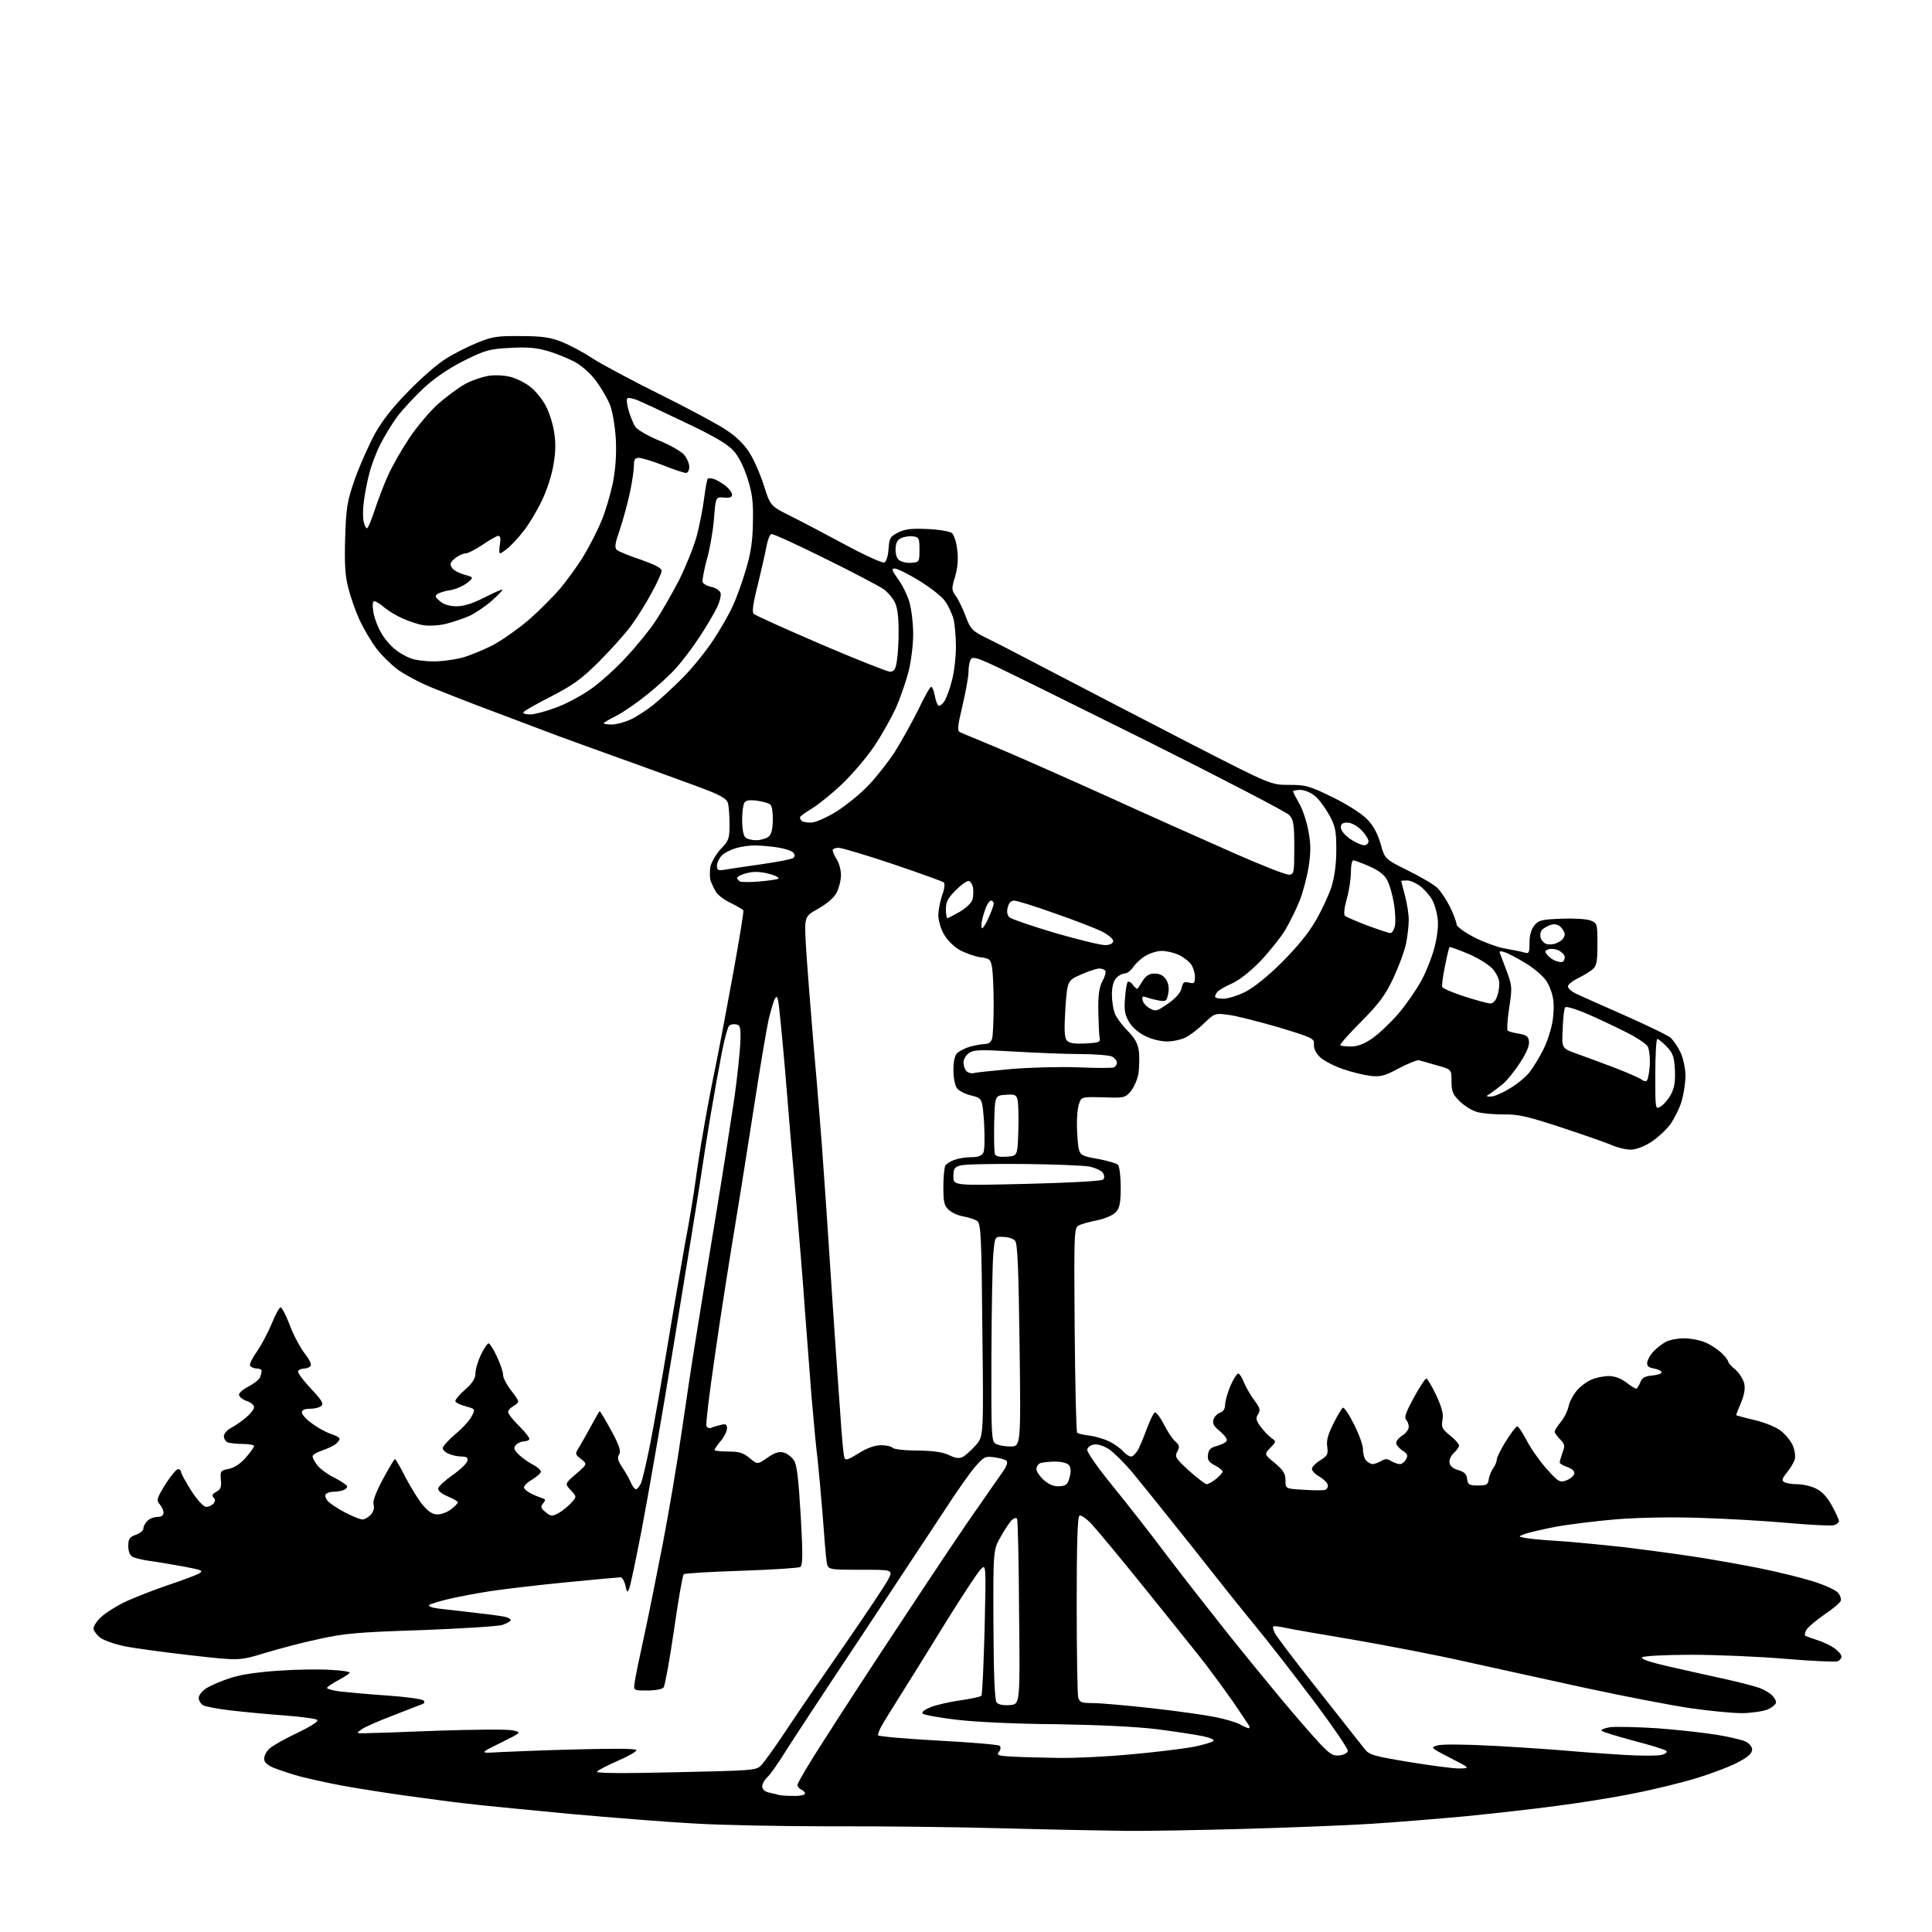 <?xml version="1.0" encoding="UTF-8" standalone="no"?>
<svg 
  version="1.1" 
  xmlns="http://www.w3.org/2000/svg" 
  xmlns:xlink="http://www.w3.org/1999/xlink" 
  xmlns:svg="http://www.w3.org/2000/svg"
  xmlns:rdf="http://www.w3.org/1999/02/22-rdf-syntax-ns#"
  xmlns:cc="http://creativecommons.org/ns#"
  xmlns:dc="http://purl.org/dc/elements/1.1/"
  viewBox="0 0 768 768"
  width="768"
  height="768"
>
<style>svg {background-color: white; }</style>"
<path stroke="none" fill="black" fill-rule="evenodd" d="M447.5,727.8C439.2,727.7 417.6,727.3 399.5,726.8C381.4,726.3 350.3,725.9 330.5,726.0C310.7,726.0 286.4,725.5 276.5,724.9C266.6,724.4 243.9,722.6 226.0,721.0C208.1,719.3 189.7,717.5 185.0,716.9C180.3,716.4 170.0,715.0 162.0,713.9C154.0,712.8 142.6,711.0 136.5,709.9C130.4,708.8 122.6,707.0 119.0,706.1C115.4,705.1 110.8,703.5 108.7,702.7C106.2,701.6 105.0,700.5 105.0,699.1C105.0,698.0 105.9,696.2 107.1,695.1C108.3,694.0 113.2,691.2 118.1,688.9C123.5,686.3 126.7,684.3 126.1,683.7C125.6,683.2 119.6,682.4 112.8,681.9C106.1,681.4 96.5,680.5 91.5,679.9C86.5,679.3 81.7,678.4 80.8,677.9C79.8,677.3 79.0,676.0 79.0,675.0C79.0,673.8 80.4,672.1 82.2,671.0C84.0,669.9 88.4,668.0 92.0,666.9C96.1,665.6 103.2,664.6 111.2,664.1C118.2,663.6 127.3,663.5 131.4,663.8C135.6,664.0 139.0,664.5 139.0,664.9C139.0,665.2 137.0,666.6 134.5,667.9C132.0,669.2 130.0,670.6 130.0,671.0C130.0,671.4 132.4,672.0 135.2,672.4C138.1,672.7 146.5,673.5 153.9,674.0C161.3,674.5 167.8,675.4 168.4,676.0C169.0,676.6 168.7,677.2 167.4,677.6C166.4,678.0 161.1,680.0 155.8,682.1C150.5,684.1 145.1,686.5 143.8,687.4C141.6,689.0 141.6,689.0 144.5,689.0C146.2,689.0 159.2,688.6 173.5,688.0C187.8,687.5 201.3,687.4 203.5,687.8C207.5,688.6 207.5,688.6 199.0,692.8C190.5,697.0 190.5,697.0 198.5,696.5C202.9,696.3 217.0,695.7 229.8,695.4C245.0,695.0 253.0,695.1 253.0,695.7C253.0,696.3 249.6,698.2 245.5,700.0C241.3,701.8 237.7,703.7 237.3,704.3C236.9,704.9 247.9,705.0 268.6,704.5C299.5,703.8 300.6,703.8 302.6,701.7C303.8,700.5 308.9,693.4 313.8,685.9C318.8,678.4 329.3,663.1 337.1,651.9C344.8,640.7 352.1,629.8 353.1,627.8C355.0,624.0 355.0,624.0 342.1,624.0C329.1,624.0 329.1,624.0 328.6,620.8C328.3,619.0 327.6,610.5 327.0,602.0C326.3,593.5 325.4,583.6 325.0,580.0C324.5,576.4 323.4,564.7 322.5,554.0C321.7,543.3 320.5,528.0 319.9,520.0C319.4,512.0 317.8,492.9 316.5,477.5C315.1,462.1 313.1,438.2 312.0,424.5C310.8,410.8 309.6,398.6 309.3,397.6C308.9,396.0 308.6,395.9 308.0,397.1C307.5,397.9 306.5,401.5 305.6,405.0C304.8,408.6 302.5,422.1 300.5,435.0C298.5,447.9 294.9,470.9 292.4,486.0C289.9,501.1 286.1,525.2 284.1,539.5C282.0,553.8 280.5,566.1 280.8,566.8C281.0,567.5 281.9,567.9 282.7,567.6C283.5,567.2 285.3,566.7 286.6,566.4C288.5,565.9 289.0,566.2 289.0,567.8C289.0,568.9 287.9,571.2 286.5,572.8C285.1,574.5 284.0,576.1 284.0,576.4C284.0,576.7 286.4,577.0 289.4,577.0C293.8,577.0 295.4,577.5 298.0,579.6C301.1,582.2 301.1,582.2 305.0,579.5C307.9,577.5 309.6,576.9 311.5,577.4C312.8,577.7 314.7,579.1 315.6,580.5C316.8,582.3 317.4,587.7 318.3,602.5C319.2,618.2 319.1,622.3 318.1,622.9C317.5,623.3 306.9,624.0 294.7,624.4C282.5,624.8 272.2,625.4 271.8,625.8C271.3,626.3 269.6,636.3 267.9,648.1C266.2,659.9 264.3,670.1 263.8,670.8C263.2,671.5 260.4,672.0 257.3,672.0C251.8,672.0 251.8,672.0 252.3,668.8C252.5,667.0 254.1,659.2 255.8,651.5C257.5,643.8 260.9,626.9 263.4,614.0C265.9,601.1 269.3,580.8 271.0,569.0C272.7,557.2 275.4,539.2 277.1,529.0C278.7,518.8 282.3,497.0 285.0,480.5C287.7,464.0 290.8,444.0 292.0,436.0C293.1,428.0 294.1,418.4 294.3,414.5C294.5,408.4 294.3,407.5 292.6,407.2C291.6,407.0 290.4,407.2 289.8,407.8C289.3,408.3 288.0,412.9 287.0,418.1C286.0,423.3 284.0,434.2 282.6,442.5C281.2,450.8 279.4,462.4 278.5,468.5C277.6,474.6 272.8,504.0 267.9,534.0C263.0,564.0 257.1,597.7 254.9,609.0C252.7,620.3 250.6,630.4 250.1,631.5C249.4,633.3 249.2,633.1 248.6,630.2C248.2,628.5 247.3,627.0 246.7,627.0C246.0,627.0 236.3,627.9 225.0,629.0C213.7,630.1 200.2,631.7 195.0,632.5C189.8,633.3 182.3,634.7 178.5,635.6C174.7,636.5 171.1,637.6 170.6,638.0C170.2,638.5 171.7,639.1 174.1,639.4C176.5,639.7 182.8,640.4 188.0,641.0C193.2,641.6 198.7,642.3 200.2,642.6C201.8,642.9 203.0,643.5 203.0,644.0C203.0,644.5 201.5,645.3 199.8,645.9C198.0,646.5 183.4,647.4 167.5,648.0C142.7,648.8 136.8,649.3 127.0,651.5C120.7,652.8 110.9,655.4 105.3,657.1C95.1,660.2 95.1,660.2 75.8,658.0C65.2,656.8 53.4,655.2 49.5,654.4C45.6,653.6 41.4,652.1 40.0,651.1C38.6,650.1 37.4,648.5 37.2,647.6C37.0,646.7 38.3,644.5 40.2,642.8C42.0,641.1 46.6,638.2 50.5,636.4C54.4,634.7 61.7,631.8 66.8,630.1C71.9,628.4 77.3,626.4 78.7,625.7C81.1,624.4 80.8,624.2 72.9,622.7C68.3,621.9 62.2,620.8 59.5,620.5C56.8,620.1 53.7,619.4 52.8,618.9C51.6,618.3 51.0,616.7 51.0,614.6C51.0,611.7 51.5,611.0 54.0,610.1C55.6,609.6 57.0,608.4 57.0,607.6C57.0,606.8 57.7,605.4 58.6,604.6C59.4,603.7 61.2,603.0 62.6,603.0C64.2,603.0 65.0,602.4 65.0,601.3C65.0,600.4 64.3,598.9 63.5,598.0C62.1,596.4 62.3,595.7 65.7,590.1C67.8,586.8 70.1,584.0 70.8,584.0C71.4,584.0 72.0,584.5 72.0,585.2C72.0,585.8 73.9,589.2 76.1,592.7C78.6,596.5 80.9,599.0 82.0,599.0C83.0,599.0 84.2,598.4 84.9,597.7C85.6,596.7 85.6,596.0 84.9,595.3C84.1,594.5 84.4,593.9 86.0,593.0C87.7,592.1 88.1,591.1 87.8,588.2C87.5,584.8 87.7,584.5 91.0,583.9C93.2,583.4 95.7,581.8 97.7,579.4C99.5,577.4 101.0,575.3 101.0,574.8C101.0,574.4 99.0,574.0 96.6,574.0C94.2,574.0 91.5,573.7 90.6,573.4C89.7,573.1 89.0,571.9 89.0,570.9C89.0,569.9 90.3,568.4 91.9,567.6C93.5,566.7 96.2,564.9 97.9,563.4C99.6,562.0 101.0,560.2 101.0,559.4C101.0,558.6 99.7,557.4 98.0,556.9C96.4,556.3 95.0,555.2 95.0,554.4C95.0,553.7 96.7,552.2 98.9,551.1C101.0,550.0 103.0,548.4 103.4,547.5C103.7,546.6 104.0,545.4 104.0,544.9C104.0,544.4 103.1,544.0 102.1,544.0C101.0,544.0 99.8,543.5 99.4,542.9C99.1,542.3 100.3,539.8 102.1,537.3C103.9,534.7 106.5,529.8 108.0,526.2C109.4,522.7 111.0,519.8 111.5,519.7C112.0,519.6 113.7,522.8 115.2,526.8C116.7,530.8 119.4,535.8 121.1,538.0C122.8,540.1 123.9,542.3 123.5,542.9C123.2,543.5 122.0,544.0 121.0,544.0C120.0,544.0 118.8,544.5 118.5,545.0C118.2,545.6 120.4,548.6 123.4,551.8C127.7,556.3 128.7,557.9 127.8,558.8C127.1,559.5 125.1,560.0 123.3,560.0C121.0,560.0 120.0,560.5 120.0,561.5C120.0,562.3 121.8,564.3 124.1,565.9C126.3,567.6 129.7,569.4 131.6,570.0C133.5,570.6 135.0,571.5 135.0,572.0C135.0,572.4 134.3,573.3 133.5,574.0C132.7,574.7 130.3,575.8 128.3,576.5C126.2,577.2 124.4,578.2 124.3,578.7C124.1,579.2 124.9,580.9 126.1,582.4C127.2,583.9 130.4,586.2 133.1,587.5C135.8,588.9 138.0,590.4 138.0,590.9C138.0,591.4 137.3,592.1 136.4,592.4C135.5,592.7 133.8,593.0 132.5,593.0C131.2,593.0 129.8,593.5 129.4,594.1C129.1,594.7 129.6,596.0 130.6,597.0C131.7,598.0 134.7,600.0 137.5,601.4C140.2,602.8 143.2,604.0 144.1,604.0C145.0,604.0 146.5,603.1 147.4,602.1C148.5,600.9 148.9,599.4 148.5,598.1C148.1,596.7 149.3,593.5 152.2,588.0C154.6,583.6 156.7,580.0 157.0,580.0C157.3,580.0 159.2,583.3 161.2,587.3C163.3,591.2 166.3,596.2 168.0,598.2C170.3,600.9 171.9,602.0 173.9,602.0C175.5,602.0 177.9,601.1 179.4,599.9C180.8,598.8 182.0,597.6 182.0,597.2C182.0,596.8 180.1,595.7 177.9,594.8C175.3,593.7 174.0,592.5 174.2,591.6C174.4,590.8 177.0,588.4 180.0,586.3C183.0,584.2 185.6,581.7 185.8,580.7C186.1,579.5 185.5,579.0 183.6,579.0C182.3,579.0 180.0,578.6 178.6,578.0C177.2,577.5 176.0,576.4 176.0,575.7C176.0,574.9 178.3,572.4 181.0,570.1C183.8,567.8 186.7,564.6 187.5,563.0C189.0,560.1 189.0,560.1 185.0,559.0C182.8,558.4 181.0,557.5 181.0,556.9C181.0,556.3 182.8,554.2 185.0,552.3C187.9,549.7 189.0,547.9 189.0,545.9C189.0,544.3 190.0,541.0 191.2,538.5C192.4,536.0 193.8,534.0 194.2,534.0C194.7,534.0 196.2,536.4 197.5,539.2C198.9,542.1 200.0,545.5 200.0,546.6C200.0,547.8 201.4,550.4 203.0,552.5C204.7,554.6 206.0,556.6 206.0,557.1C206.0,557.6 205.1,558.4 204.0,559.0C202.9,559.6 202.0,560.6 202.0,561.3C202.0,562.0 204.0,564.6 206.5,567.0C208.9,569.4 210.7,571.7 210.4,572.2C210.1,572.6 209.1,573.0 208.1,573.0C207.1,573.0 205.7,573.7 205.0,574.5C204.1,575.6 204.3,576.4 206.2,578.2C207.5,579.5 210.1,581.3 211.8,582.2C213.6,583.1 215.0,584.4 215.0,585.0C215.0,585.6 213.4,587.0 211.5,588.2C209.5,589.3 208.1,590.8 208.3,591.4C208.5,592.0 209.7,593.0 211.1,593.7C212.4,594.4 214.3,595.1 215.4,595.5C216.9,595.9 217.0,596.3 215.9,597.6C214.8,599.0 214.9,599.5 216.9,601.1C218.9,602.8 219.5,602.8 221.8,601.6C223.3,600.8 225.6,599.0 226.9,597.6C229.3,595.0 229.3,595.0 226.9,592.4C224.5,589.8 224.5,589.8 229.0,585.9C233.5,582.0 233.5,582.0 231.0,580.0C228.6,578.1 228.5,578.0 230.2,575.3C231.1,573.8 233.3,569.9 235.0,566.8C236.7,563.6 238.2,561.0 238.4,561.0C238.6,561.0 240.7,564.5 243.0,568.7C246.3,574.8 246.9,576.9 246.1,578.2C245.3,579.4 245.6,580.6 247.3,583.2C248.5,585.0 250.1,587.7 250.7,589.2C251.4,590.8 252.3,592.0 252.8,592.0C253.3,592.0 254.2,590.9 254.8,589.6C255.4,588.2 257.0,581.3 258.4,574.3C259.8,567.3 263.0,549.1 265.5,534.0C268.0,518.9 271.2,500.6 272.5,493.3C273.9,486.1 275.7,475.3 276.5,469.3C277.3,463.4 278.7,454.4 279.6,449.5C280.4,444.6 282.0,436.2 283.0,431.0C284.1,425.8 285.4,419.0 286.0,416.0C286.6,413.0 289.1,399.7 291.5,386.6C293.9,373.4 295.7,362.3 295.5,361.9C295.2,361.5 293.0,360.2 290.6,359.0C288.2,357.9 285.5,355.9 284.7,354.7C283.9,353.5 283.0,351.4 282.5,350.2C282.1,348.9 282.1,346.3 282.4,344.5C282.8,342.7 284.6,339.6 286.5,337.5C289.7,334.2 290.0,333.4 290.0,327.7C290.0,324.3 289.7,320.5 289.4,319.3C288.9,317.6 286.8,316.3 280.6,313.9C276.2,312.2 263.7,307.7 253.0,303.8C242.3,300.0 228.3,294.9 222.0,292.6C215.7,290.2 203.8,285.7 195.5,282.6C187.2,279.5 176.5,275.3 171.6,273.3C166.7,271.3 160.6,268.0 158.0,266.1C155.5,264.2 151.6,260.4 149.5,257.6C147.4,254.8 144.5,249.8 142.9,246.4C141.4,243.1 139.4,237.5 138.5,233.9C137.2,229.0 136.9,224.4 137.2,214.0C137.6,201.7 137.9,199.6 141.1,190.3C143.1,184.8 146.7,176.7 149.1,172.3C152.0,167.1 156.5,161.4 162.5,155.4C167.4,150.3 174.0,144.6 177.1,142.7C180.2,140.7 185.9,137.8 189.6,136.3C195.7,133.8 197.7,133.5 207.0,133.6C215.4,133.6 218.6,134.1 223.1,135.8C226.3,137.1 231.7,139.9 235.1,142.2C238.6,144.5 250.7,151.0 262.0,156.6C273.3,162.2 285.2,168.6 288.5,170.8C292.4,173.3 295.7,176.5 297.7,179.6C299.5,182.3 302.1,188.2 303.6,192.8C306.2,201.1 306.2,201.1 314.4,205.2C318.8,207.4 328.7,212.6 336.3,216.7C343.9,220.8 350.8,223.9 351.5,223.6C352.3,223.3 353.0,221.2 353.2,218.3C353.5,214.0 353.8,213.3 357.0,211.7C359.8,210.3 362.2,210.0 368.7,210.3C373.2,210.5 377.5,211.2 378.4,211.9C379.2,212.6 380.2,215.5 380.5,218.5C381.0,222.1 380.7,225.5 379.7,229.1C378.2,234.0 378.2,234.5 380.0,237.0C381.1,238.5 382.8,242.1 383.9,245.1C385.8,250.1 386.5,250.8 391.7,253.4C394.9,254.9 407.6,261.5 420.0,268.0C432.4,274.5 456.6,287.0 473.8,295.9C505.2,312.0 505.2,312.0 512.4,312.0C519.1,312.0 520.5,312.4 529.7,316.9C535.5,319.7 541.2,323.4 543.4,325.6C545.9,328.1 547.6,331.3 548.8,335.4C550.5,341.5 550.5,341.5 559.8,346.1C564.8,348.6 570.0,351.6 571.3,352.9C572.6,354.1 574.9,357.5 576.4,360.5C577.8,363.4 579.0,366.6 579.0,367.4C579.0,368.3 582.0,370.5 586.2,372.7C590.2,374.7 595.8,376.7 598.5,377.1C601.2,377.6 604.5,378.2 605.8,378.6C607.8,379.2 608.0,378.9 608.0,374.7C608.0,371.8 608.7,369.4 609.9,367.9C611.6,365.8 612.8,365.5 620.7,365.2C625.5,365.0 630.7,365.3 632.2,365.9C634.9,366.9 635.0,367.1 635.0,375.3C635.0,382.0 634.7,384.0 633.2,385.2C632.3,386.1 629.6,387.7 627.2,388.9C624.8,390.1 623.0,391.6 623.3,392.3C623.5,393.0 624.7,394.1 626.1,394.8C627.4,395.5 636.1,399.3 645.3,403.4C654.6,407.5 663.1,411.6 664.2,412.6C665.3,413.7 667.1,416.3 668.1,418.5C669.1,420.7 670.0,424.8 670.0,427.6C670.0,430.4 669.3,434.9 668.5,437.7C667.7,440.4 665.6,444.6 664.0,446.9C662.3,449.2 658.8,452.4 656.3,454.0C653.5,455.8 650.2,457.0 648.3,457.0C646.4,457.0 643.3,456.3 641.2,455.4C639.2,454.5 630.1,451.3 621.0,448.3C607.1,443.7 603.4,442.9 597.5,443.0C593.6,443.0 589.0,442.6 587.1,442.0C585.2,441.5 582.1,439.6 580.3,437.8C577.5,435.1 577.0,433.9 577.0,429.8C577.0,425.1 577.0,425.1 571.2,423.5C568.1,422.6 564.9,421.7 564.2,421.5C563.5,421.2 559.9,422.7 556.2,424.6C550.5,427.7 548.8,428.1 544.9,427.7C542.4,427.4 537.4,426.2 533.9,425.0C530.4,423.8 526.3,421.7 524.8,420.3C523.1,418.7 522.2,416.8 522.3,415.2C522.5,412.8 521.9,412.5 508.0,408.3C500.0,406.0 491.1,403.7 488.2,403.4C483.0,402.7 482.8,402.8 478.7,406.7C476.4,409.0 473.1,411.5 471.3,412.4C469.5,413.3 466.2,414.0 463.9,414.0C461.5,414.0 457.7,413.1 455.4,411.9C452.9,410.8 450.1,408.4 448.9,406.4C447.2,403.5 446.8,401.8 447.2,397.0C447.4,393.7 447.9,390.7 448.3,390.3C448.7,390.0 449.7,390.5 450.4,391.6C451.2,392.6 452.0,393.3 452.2,393.0C452.4,392.7 453.4,391.3 454.3,389.8C455.6,387.8 456.9,387.0 459.0,387.0C461.0,387.0 462.5,387.8 463.5,389.3C464.5,390.9 464.8,392.7 464.4,394.9C463.8,398.0 463.5,398.2 460.6,397.7C458.9,397.4 456.7,396.8 455.6,396.4C454.2,395.9 453.9,396.1 454.2,397.6C454.4,398.6 455.7,400.1 457.0,400.8C459.4,402.2 459.9,402.0 464.4,398.9C467.5,396.7 469.3,394.6 469.7,392.8C470.2,390.5 470.6,390.1 472.6,390.6C474.7,391.1 475.0,390.9 475.0,388.3C475.0,386.7 474.3,384.5 473.5,383.4C472.7,382.2 470.5,380.5 468.6,379.6C466.7,378.7 463.7,378.0 461.8,378.0C460.0,378.0 457.1,378.9 455.3,380.0C453.5,381.0 451.4,383.1 450.4,384.5C449.5,385.9 448.0,387.0 447.0,387.0C446.1,387.0 444.6,387.8 443.7,388.8C442.6,390.0 442.0,392.4 442.0,395.3C442.0,397.8 442.5,401.1 443.1,402.7C443.6,404.2 445.9,407.4 448.1,409.6C451.1,412.6 452.3,414.8 452.7,417.8C453.0,420.0 452.9,423.9 452.6,426.5C452.2,429.0 450.8,432.2 449.5,433.8C447.3,436.4 446.8,436.5 438.6,436.2C430.1,436.0 429.9,436.0 429.0,438.6C428.4,440.0 428.0,444.1 428.1,447.8C428.2,451.5 428.5,455.6 428.9,457.0C429.5,459.2 430.5,459.7 436.5,460.7C440.3,461.4 443.9,462.5 444.4,463.0C445.0,463.6 445.5,467.6 445.5,471.9C445.5,478.2 445.1,480.2 443.6,481.8C442.6,483.0 439.4,484.4 436.1,485.1C433.0,485.7 429.7,486.6 428.7,487.2C427.0,488.1 426.9,490.5 427.2,528.5C427.4,550.7 427.8,569.1 428.2,569.5C428.5,569.9 430.8,570.4 433.2,570.7C435.6,571.0 439.1,572.1 441.0,573.0C442.9,574.0 445.4,575.7 446.4,576.9C447.5,578.1 448.9,579.0 449.6,579.0C450.4,579.0 451.6,577.7 452.5,576.1C453.3,574.5 454.9,570.7 456.0,567.6C457.2,564.5 458.5,561.8 459.0,561.5C459.5,561.2 461.1,563.2 462.5,565.9C463.9,568.7 465.9,571.8 467.1,572.9C468.9,574.5 469.0,575.1 468.0,577.0C466.9,579.1 467.3,579.7 472.6,584.6C475.9,587.5 479.0,589.9 479.6,590.0C480.2,590.0 481.9,589.1 483.4,587.9C484.8,586.8 486.0,585.4 486.0,585.0C486.0,584.5 484.6,583.3 482.9,582.5C480.5,581.2 479.9,580.3 480.2,578.3C480.4,576.2 481.3,575.4 483.7,574.8C485.5,574.3 487.2,573.5 487.6,572.8C488.0,572.2 486.9,570.6 485.0,569.0C482.5,567.0 481.9,565.9 482.4,564.2C482.8,563.1 484.0,561.8 485.1,561.5C486.3,561.1 487.0,560.0 487.0,558.4C487.0,557.0 488.0,553.6 489.1,550.9C490.3,548.2 491.7,546.0 492.2,546.0C492.7,546.0 493.8,547.7 494.6,549.8C495.5,551.8 497.3,555.0 498.8,556.9C500.9,559.7 501.1,560.6 500.1,562.2C499.1,563.7 499.3,564.6 501.0,567.0C502.2,568.6 504.1,570.6 505.2,571.5C507.4,573.0 507.4,573.0 505.0,575.5C502.5,578.1 502.5,578.1 506.8,581.6C510.2,584.5 511.0,585.8 511.0,588.5C511.0,591.8 511.0,591.8 518.2,592.2C522.2,592.5 526.1,592.5 526.8,592.2C527.5,592.0 528.0,591.1 527.8,590.2C527.6,589.4 526.1,587.9 524.5,587.0C522.9,586.1 521.5,584.7 521.5,583.9C521.5,583.2 523.0,581.6 524.8,580.5C527.7,578.7 528.0,578.1 527.6,575.1C527.2,572.7 527.9,570.2 530.0,566.0C531.6,562.8 533.3,559.9 533.8,559.6C534.3,559.3 536.3,562.3 538.3,566.3C540.3,570.3 541.9,574.7 541.8,576.2C541.8,577.8 542.3,579.7 543.0,580.5C543.7,581.3 544.9,582.0 545.6,582.0C546.4,582.0 547.9,581.4 549.0,580.8C550.6,579.8 551.4,579.8 553.0,580.8C554.1,581.4 555.6,582.0 556.5,582.0C557.3,582.0 558.4,581.1 558.9,580.1C559.8,578.6 559.5,577.9 557.5,576.6C556.1,575.7 555.0,574.3 555.0,573.6C555.0,572.8 556.1,571.5 557.5,570.6C558.9,569.7 560.0,568.2 560.0,567.2C560.0,566.2 559.5,564.9 558.9,564.3C558.1,563.5 559.0,561.1 562.0,555.6C564.3,551.4 566.5,548.0 567.0,548.0C567.4,548.0 569.2,551.0 570.9,554.6C573.2,559.6 573.9,562.1 573.4,564.5C572.9,567.4 573.3,568.1 576.4,570.6C578.4,572.2 580.0,574.0 580.0,574.6C580.0,575.2 579.1,576.5 578.0,577.5C576.8,578.6 576.0,580.3 576.2,581.4C576.4,582.8 577.6,583.8 579.7,584.4C582.1,585.1 583.0,586.0 583.2,587.9C583.5,590.2 584.0,590.5 587.5,590.5C591.0,590.5 591.5,590.2 591.8,588.0C592.0,586.7 592.8,584.7 593.6,583.6C594.4,582.5 595.0,580.9 595.0,580.2C595.0,579.4 596.6,576.1 598.6,572.9C600.6,569.7 602.7,567.0 603.1,567.0C603.6,567.0 605.3,569.6 607.0,572.8C608.6,575.9 612.2,581.0 614.9,584.0C619.5,589.1 620.0,589.4 622.6,588.5C624.2,587.9 625.6,586.7 625.8,585.8C626.0,584.8 625.0,583.9 623.1,583.2C621.4,582.6 620.0,581.8 620.0,581.4C620.0,581.0 620.5,579.2 621.1,577.5C622.2,574.7 622.0,574.0 620.1,572.1C619.0,571.0 618.0,569.6 618.0,569.1C618.0,568.6 619.1,566.9 620.4,565.3C621.7,563.8 623.1,561.0 623.5,559.2C623.8,557.4 625.3,554.6 626.8,552.8C628.2,551.1 630.9,549.1 632.7,548.4C634.5,547.6 637.6,547.0 639.5,547.0C641.8,547.0 644.3,547.9 646.4,549.5C648.2,550.9 650.0,552.0 650.4,552.0C650.7,552.0 651.5,550.9 652.0,549.6C652.7,547.7 653.7,547.1 656.7,546.8C658.8,546.6 660.5,546.1 660.5,545.5C660.5,545.0 659.1,544.3 657.5,544.0C655.2,543.6 654.6,543.0 654.8,541.5C655.0,540.4 656.1,538.4 657.3,537.2C658.5,535.9 660.7,534.2 662.2,533.4C663.7,532.6 667.0,532.0 669.5,532.0C672.0,532.0 675.7,532.7 677.8,533.6C679.8,534.4 682.7,536.3 684.2,537.7C685.8,539.2 687.0,540.8 687.0,541.3C687.0,541.7 688.3,543.2 689.9,544.5C691.5,545.9 693.0,548.4 693.4,550.1C693.8,552.2 693.3,554.7 692.0,557.8C690.9,560.3 690.1,562.4 690.2,562.6C690.4,562.7 693.6,563.6 697.5,564.5C701.3,565.4 705.9,567.2 707.8,568.7C709.7,570.1 711.9,572.8 712.7,574.7C713.5,576.6 713.8,579.1 713.4,580.3C713.0,581.5 711.6,583.8 710.3,585.4C708.4,587.7 708.2,588.5 709.2,589.1C709.9,589.6 712.3,590.0 714.5,590.0C716.7,590.0 720.1,590.8 722.0,591.8C724.3,592.9 726.4,595.2 728.2,598.5C729.7,601.2 731.0,604.0 731.0,604.6C731.0,605.3 730.1,606.0 729.0,606.3C727.9,606.6 719.7,606.2 710.8,605.4C701.8,604.6 686.4,603.7 676.5,603.4C665.4,603.0 652.5,603.2 643.0,603.9C634.5,604.6 623.2,606.0 618.0,607.0C612.8,608.0 607.4,609.3 606.0,609.8C603.5,610.8 603.5,610.8 606.0,611.3C607.4,611.6 613.0,612.2 618.5,612.5C624.0,612.8 636.0,614.0 645.3,615.0C654.5,616.1 667.7,617.9 674.8,619.0C681.8,620.1 693.1,622.1 700.0,623.5C706.9,624.9 716.2,627.2 720.7,628.6C725.2,630.0 729.6,632.0 730.6,633.1C731.5,634.1 732.0,635.6 731.7,636.4C731.4,637.2 728.4,639.7 725.1,641.9C721.8,644.2 718.6,646.9 718.0,648.0C717.5,649.0 717.3,650.1 717.7,650.3C718.2,650.5 720.3,651.3 722.5,652.0C724.7,652.7 727.7,654.1 729.2,655.2C730.8,656.3 732.0,657.7 732.0,658.5C732.0,659.2 731.3,660.1 730.4,660.4C729.5,660.7 720.2,660.3 709.6,659.4C699.1,658.5 682.2,657.8 672.1,657.8C661.7,657.8 653.3,658.3 652.8,658.8C652.1,659.5 655.8,660.7 663.1,662.4C669.4,663.8 679.5,666.1 685.5,667.4C691.5,668.7 697.8,670.4 699.5,671.0C701.1,671.6 703.3,672.9 704.2,673.7C705.2,674.6 706.0,675.9 706.0,676.7C706.0,677.5 704.4,678.8 702.5,679.6C700.6,680.3 696.0,681.0 692.3,681.0C688.6,681.0 679.3,680.1 671.8,679.0C664.3,677.9 645.6,674.3 630.3,671.0C615.0,667.7 593.5,662.9 582.5,660.5C571.5,658.0 551.7,654.2 538.5,651.9C525.3,649.7 512.7,647.5 510.5,647.0C508.3,646.5 506.4,646.3 506.1,646.6C505.9,646.8 506.2,648.0 506.8,649.2C507.4,650.5 515.2,660.8 524.2,672.1C533.2,683.5 541.4,693.9 542.5,695.3C544.3,697.6 546.1,698.1 560.0,700.4C568.5,701.8 577.5,703.0 580.0,703.0C584.5,702.9 584.5,702.9 576.5,698.8C568.6,694.7 568.5,694.7 571.5,693.8C573.3,693.3 582.6,693.4 594.0,694.0C604.7,694.6 618.0,695.5 623.5,696.0C629.0,696.5 639.0,697.2 645.6,697.6C652.3,698.0 659.0,698.0 660.5,697.6C662.1,697.2 662.9,696.5 662.4,696.0C661.9,695.5 656.1,693.7 649.5,692.0C642.9,690.2 637.1,688.5 636.7,688.0C636.2,687.6 637.7,687.0 639.9,686.6C642.1,686.3 650.6,686.5 658.7,687.0C666.8,687.6 677.5,688.8 682.4,689.6C687.3,690.4 692.5,691.6 693.9,692.3C695.4,693.0 696.5,694.4 696.5,695.5C696.5,696.9 694.9,698.4 691.5,700.2C688.8,701.8 681.5,704.6 675.5,706.5C669.5,708.4 657.8,711.3 649.5,712.9C641.2,714.6 627.3,716.8 618.5,717.9C609.7,719.1 593.5,720.9 582.5,722.0C571.5,723.0 554.6,724.4 545.0,725.0C535.4,725.6 512.9,726.5 495.0,727.0C477.1,727.5 455.8,727.9 447.5,727.8zM315.2,713.9C317.9,714.0 320.0,713.5 320.0,713.0C320.0,712.4 319.3,711.7 318.5,711.4C317.7,711.0 317.0,710.2 317.0,709.5C317.0,708.8 321.8,700.6 327.8,691.4C333.7,682.1 348.0,660.1 359.7,642.5C371.3,624.9 384.3,605.4 388.7,599.3C393.0,593.1 397.5,586.6 398.8,584.8C400.1,582.9 400.7,581.3 400.1,580.7C399.6,580.2 397.5,579.6 395.3,579.3C391.6,578.8 391.1,579.1 387.6,583.1C385.5,585.5 379.9,593.5 375.2,600.8C370.4,608.1 355.2,631.0 341.5,651.8C327.7,672.5 314.3,692.9 311.7,697.1C309.1,701.3 306.1,705.5 305.0,706.5C303.9,707.5 303.0,709.1 303.0,710.1C303.0,711.3 304.0,712.2 305.8,712.6C307.3,712.9 308.9,713.3 309.5,713.5C310.1,713.7 312.6,713.9 315.2,713.9zM420.9,698.8C427.1,698.9 439.9,698.3 449.4,697.4C458.8,696.6 469.8,695.2 473.9,694.5C478.0,693.7 481.8,692.6 482.3,692.1C482.9,691.5 481.1,690.8 477.9,690.1C474.9,689.5 466.9,688.3 460.0,687.4C451.9,686.4 437.7,685.7 420.0,685.4C403.8,685.3 387.4,684.5 380.1,683.6C373.3,682.8 367.3,681.7 366.8,681.2C366.2,680.6 367.5,679.6 370.0,678.6C372.3,677.7 377.6,676.5 381.8,675.9C386.0,675.3 389.8,674.5 390.1,674.1C390.5,673.8 391.0,661.8 391.4,647.5C392.0,621.5 392.0,621.5 389.7,624.0C388.4,625.4 382.5,634.4 376.5,644.0C370.6,653.6 362.5,666.7 358.5,673.0C354.5,679.3 350.7,685.5 350.1,686.7C349.5,687.9 349.0,689.3 349.0,689.8C349.0,690.2 359.7,691.2 372.8,691.9C385.8,692.6 396.9,693.5 397.4,694.0C397.9,694.6 397.8,695.5 397.1,696.4C396.0,697.7 396.7,698.0 402.7,698.3C406.4,698.5 414.6,698.7 420.9,698.8zM532.4,697.8C534.2,697.6 535.6,696.9 535.8,696.0C535.9,695.2 529.5,685.8 521.5,675.2C513.5,664.6 503.4,651.6 498.9,646.2C494.5,640.9 483.1,626.6 473.6,614.5C464.0,602.4 453.5,589.4 450.3,585.5C447.1,581.7 442.9,577.5 441.0,576.2C439.1,574.9 436.5,574.0 435.0,574.2C433.6,574.4 432.4,575.2 432.2,576.2C432.0,577.2 436.2,583.2 442.3,590.7C448.0,597.7 457.8,610.2 464.0,618.5C470.3,626.8 480.8,640.2 487.4,648.5C494.0,656.8 503.9,668.9 509.4,675.5C514.9,682.1 521.7,689.9 524.4,692.8C528.6,697.3 529.9,698.1 532.4,697.8zM496.3,687.0C496.8,687.0 496.8,686.4 496.4,685.8C496.0,685.1 493.2,681.0 490.3,676.7C487.3,672.4 482.3,665.6 479.2,661.5C476.1,657.5 465.4,644.2 455.5,631.9C445.6,619.6 435.8,607.8 433.8,605.7C431.8,603.6 429.6,602.1 429.1,602.5C428.3,602.9 428.0,614.4 428.0,637.8C428.0,656.9 428.3,673.5 428.6,674.8C429.2,676.7 429.9,677.0 434.4,677.0C437.2,677.0 447.6,677.9 457.5,679.0C467.4,680.1 478.8,681.7 482.8,682.5C486.8,683.3 491.3,684.6 492.8,685.4C494.3,686.3 495.9,686.9 496.3,687.0zM401.4,677.8C405.5,677.5 405.5,677.5 405.1,641.0C405.0,620.9 404.6,604.1 404.3,603.7C404.0,603.3 403.2,603.4 402.4,604.1C401.6,604.7 399.6,607.7 397.9,610.7C394.8,616.1 394.8,616.1 394.9,645.8C395.0,665.9 395.4,675.8 396.2,676.8C396.9,677.6 398.9,678.0 401.4,677.8zM421.3,590.8C423.9,590.6 424.5,589.9 425.2,587.2C425.8,584.9 425.7,583.4 424.9,582.4C424.3,581.6 421.9,581.0 419.5,581.0C417.1,581.0 414.5,581.3 413.6,581.6C412.7,581.9 412.0,583.0 412.0,584.0C412.0,585.0 413.4,587.0 415.1,588.5C417.3,590.3 419.2,591.0 421.3,590.8zM341.3,577.7C344.7,575.6 347.7,574.5 350.3,574.5C352.4,574.5 354.4,575.0 354.8,575.5C355.2,576.1 359.6,576.6 364.5,576.6C370.9,576.7 374.6,577.2 377.2,578.4C379.9,579.7 381.3,579.9 382.8,579.1C383.9,578.5 386.1,576.5 387.9,574.5C391.0,570.9 391.0,570.9 390.5,528.7C390.2,491.9 389.9,486.4 388.5,485.4C387.7,484.8 385.3,484.0 383.2,483.6C381.1,483.3 378.4,482.1 377.2,481.0C375.3,479.2 375.0,477.9 375.0,471.7C375.0,467.7 375.4,464.0 375.8,463.3C376.2,462.7 377.8,461.6 379.3,461.1C380.9,460.5 383.9,460.0 386.0,460.0C388.7,460.0 390.2,459.5 390.9,458.2C391.4,457.3 391.5,452.2 391.2,446.5C390.5,436.6 390.5,436.6 386.2,435.5C383.8,435.0 381.2,433.6 380.4,432.6C379.6,431.5 379.0,428.3 379.0,425.4C379.0,422.0 379.5,419.6 380.5,418.6C381.4,417.8 383.7,416.6 385.8,416.0C387.8,415.5 390.5,415.0 391.6,415.0C393.0,415.0 394.0,414.2 394.4,412.8C394.7,411.5 395.0,405.6 395.0,399.5C395.0,393.4 394.7,386.8 394.4,384.8C393.8,381.3 393.5,381.0 389.5,380.5C387.2,380.1 383.6,378.8 381.4,377.6C379.3,376.4 376.5,373.7 375.3,371.5C374.0,369.3 373.0,365.9 373.0,363.9C373.0,361.9 373.7,358.3 374.5,355.9C375.4,353.6 375.7,351.3 375.2,350.8C374.8,350.4 365.6,347.1 355.0,343.5C344.3,339.9 334.5,337.0 333.3,337.0C332.0,337.0 331.0,337.5 331.0,338.0C331.0,338.6 331.7,340.2 332.6,341.6C333.5,342.9 334.3,345.8 334.3,347.8C334.3,349.9 333.5,353.0 332.6,354.8C331.6,356.8 328.8,359.2 325.3,361.2C319.7,364.3 319.7,364.3 320.4,376.4C320.8,383.1 322.2,401.1 323.5,416.5C324.9,431.9 326.7,454.4 327.5,466.5C328.4,478.6 329.9,502.0 331.0,518.5C332.1,535.0 333.5,555.0 334.1,563.0C334.6,571.0 335.3,578.3 335.6,579.2C336.0,580.7 336.8,580.5 341.3,577.7zM401.6,575.0C405.8,575.0 405.8,575.0 405.3,534.8C404.9,504.3 404.5,494.2 403.5,493.2C402.8,492.4 400.7,491.7 398.9,491.7C395.5,491.5 395.5,491.5 394.9,498.0C394.5,501.6 394.2,519.9 394.1,538.7C394.0,570.3 394.1,573.0 395.8,573.9C396.7,574.5 399.4,575.0 401.6,575.0zM408.2,470.6C424.8,470.2 437.9,469.5 438.5,468.9C439.1,468.3 439.1,467.3 438.4,466.2C437.8,465.3 435.3,464.2 432.9,463.7C430.5,463.3 418.6,462.8 406.5,462.7C394.4,462.6 383.3,462.8 381.8,463.3C379.4,463.9 379.0,464.6 379.0,467.7C379.0,471.3 379.0,471.3 408.2,470.6zM400.2,459.8C404.5,459.5 404.5,459.5 404.8,449.5C405.0,444.0 404.8,438.5 404.5,437.2C404.0,435.2 403.4,434.9 399.7,435.2C395.5,435.5 395.5,435.5 395.2,446.4C395.1,452.5 395.2,458.0 395.5,458.7C395.8,459.7 397.3,460.0 400.2,459.8zM660.2,439.8C661.5,439.0 663.3,436.8 664.3,434.9C665.6,432.4 666.0,429.9 665.8,425.3C665.5,420.0 665.0,418.6 662.5,416.0C660.9,414.4 659.3,413.0 658.8,413.0C658.4,413.0 658.0,419.4 658.0,427.1C658.0,441.2 658.0,441.2 660.2,439.8zM592.5,435.9C593.6,436.0 596.8,434.7 599.6,433.0C602.5,431.4 606.1,428.5 607.8,426.5C609.4,424.5 611.9,420.4 613.4,417.4C614.9,414.5 616.5,409.7 617.0,406.8C617.6,403.9 617.8,399.6 617.4,397.2C617.1,394.9 615.8,391.5 614.6,389.8C613.4,388.0 609.8,384.9 606.5,382.9C603.2,380.9 599.4,378.9 598.1,378.5C596.0,377.9 595.8,378.0 596.5,379.6C596.9,380.7 598.2,384.0 599.3,387.0C601.1,392.0 601.1,393.2 599.9,400.8C599.2,405.3 599.0,409.3 599.3,409.7C599.7,410.0 601.7,410.6 603.7,410.9C606.8,411.4 607.6,412.0 607.8,414.0C608.0,415.6 606.7,418.8 604.2,422.5C602.1,425.8 599.0,429.6 597.3,431.0C595.6,432.4 593.4,434.0 592.4,434.7C590.6,435.8 590.6,435.9 592.5,435.9zM654.5,429.7C655.0,429.5 655.6,426.8 655.8,423.7C656.0,420.6 655.6,417.1 655.0,416.0C654.4,414.9 650.0,412.0 645.2,409.7C640.4,407.3 633.5,404.1 629.7,402.5C626.0,401.0 622.6,400.0 622.2,400.4C621.8,400.8 621.3,404.7 621.2,409.0C620.8,416.7 620.8,416.7 626.6,418.8C629.9,420.0 636.8,422.5 642.0,424.5C647.2,426.5 651.9,428.6 652.5,429.1C653.0,429.6 653.9,429.9 654.5,429.7zM387.0,426.6C387.8,426.3 394.8,425.6 402.5,424.9C410.2,424.3 422.1,424.0 429.0,424.3C435.9,424.6 442.1,424.6 442.8,424.3C443.4,424.0 444.0,423.2 444.0,422.5C444.0,421.7 443.1,420.6 442.1,420.0C441.0,419.5 435.3,419.0 429.3,419.0C423.4,419.0 411.5,418.5 403.0,418.0C389.9,417.2 387.2,417.3 385.3,418.5C384.0,419.4 383.0,421.1 383.0,422.3C383.0,423.6 383.5,425.1 384.2,425.8C384.9,426.5 386.1,426.8 387.0,426.6zM537.1,416.0C539.6,416.0 542.3,415.0 545.6,412.7C548.3,410.8 553.0,406.3 556.1,402.7C559.2,399.0 563.4,392.9 565.4,389.1C567.3,385.4 569.7,379.2 570.5,375.5C571.5,371.2 571.9,367.1 571.4,364.6C571.1,362.3 570.2,359.3 569.4,357.9C568.7,356.4 566.7,354.1 565.0,352.6C563.2,351.2 560.8,350.0 559.4,350.0C558.1,350.0 557.0,350.1 557.0,350.2C557.0,350.4 557.7,353.0 558.5,356.0C559.3,359.0 560.0,363.4 560.0,365.7C560.0,368.0 559.5,372.3 558.9,375.2C558.3,378.1 556.0,384.3 553.8,389.0C550.5,395.9 548.1,399.0 541.0,406.2C536.2,411.0 532.5,415.2 532.8,415.5C533.1,415.8 535.0,416.0 537.1,416.0zM431.4,414.8C436.9,414.5 437.5,414.3 437.1,412.5C436.9,411.4 436.7,406.7 436.6,402.0C436.5,395.7 436.9,392.6 438.2,390.1C439.2,388.3 439.7,386.4 439.4,385.9C439.1,385.4 438.0,385.0 437.0,385.0C435.9,385.0 432.6,386.1 429.7,387.4C424.3,389.8 424.3,389.8 423.5,400.9C423.0,409.3 423.1,412.5 424.1,413.6C425.0,414.7 426.9,415.0 431.4,414.8zM592.3,398.9C593.3,399.0 594.5,397.9 595.0,396.4C595.6,395.0 596.0,392.6 596.0,391.0C596.0,389.2 594.9,386.9 593.2,385.0C591.7,383.4 587.4,380.7 583.5,379.1C579.7,377.5 576.4,376.3 576.2,376.5C576.0,376.7 575.2,380.0 574.4,384.0C573.6,387.9 573.1,391.7 573.3,392.3C573.5,392.9 577.4,394.6 582.1,396.1C586.7,397.6 591.3,398.8 592.3,398.9zM486.3,397.0C488.1,397.0 492.0,395.8 495.0,394.3C498.2,392.7 504.0,388.1 509.5,382.6C515.5,376.6 520.2,370.9 523.0,366.0C525.4,361.9 528.2,355.8 529.3,352.5C530.5,348.5 531.2,343.6 531.2,337.8C531.2,330.1 530.8,328.4 528.4,324.0C526.8,321.1 524.3,317.7 522.7,316.4C521.1,315.1 518.6,314.0 516.9,314.0C515.3,314.0 514.0,314.3 514.0,314.6C514.0,314.9 515.1,317.0 516.4,319.3C517.8,321.6 519.4,326.5 520.1,330.3C521.1,335.6 521.1,338.7 520.2,344.6C519.5,348.8 517.9,354.9 516.6,358.1C515.3,361.4 512.7,366.6 510.9,369.7C509.0,372.8 504.5,378.4 500.9,382.2C496.8,386.4 492.4,389.8 489.4,391.1C486.7,392.3 484.2,393.8 483.8,394.4C483.4,395.0 483.0,395.8 483.0,396.2C483.0,396.7 484.5,397.0 486.3,397.0zM621.2,382.3C621.7,382.1 622.0,381.2 622.0,380.4C622.0,379.6 620.9,378.5 619.6,377.8C618.2,377.2 616.4,377.0 615.5,377.4C614.0,377.9 614.0,378.3 615.1,379.6C615.8,380.5 617.3,381.6 618.5,382.0C619.6,382.4 620.8,382.6 621.2,382.3zM439.5,375.7C441.4,375.6 442.5,375.0 442.5,374.0C442.5,373.2 440.4,371.5 437.9,370.2C435.4,369.0 426.9,365.7 419.1,363.0C411.3,360.2 404.1,358.0 403.1,358.0C401.9,358.0 401.0,359.0 400.6,360.7C400.1,362.3 400.4,363.8 401.2,364.6C401.9,365.3 410.1,368.1 419.5,370.9C428.9,373.6 437.9,375.8 439.5,375.7zM618.0,375.2C618.8,374.9 620.1,374.3 620.8,373.7C621.4,373.2 622.0,372.2 622.0,371.4C622.0,370.7 621.3,369.4 620.4,368.5C619.4,367.5 618.0,367.2 616.6,367.6C615.5,367.9 613.9,368.8 613.1,369.5C612.4,370.2 612.1,371.6 612.4,372.8C612.8,374.0 613.9,375.0 614.8,375.3C615.7,375.5 617.2,375.4 618.0,375.2zM552.7,370.9C553.3,371.0 554.1,369.7 554.5,368.2C554.8,366.6 554.7,362.6 554.1,359.2C553.6,355.9 552.4,351.7 551.5,350.0C550.4,347.8 548.2,346.1 544.4,344.4C541.4,343.1 538.5,342.0 538.0,342.0C537.4,342.0 537.0,344.1 537.0,346.7C537.0,349.3 536.3,354.0 535.4,357.2C534.4,360.7 534.1,363.5 534.6,364.0C535.1,364.5 539.1,366.2 543.5,367.9C547.9,369.5 552.0,370.9 552.7,370.9zM390.4,369.0C390.8,369.0 392.0,367.1 393.0,364.8C394.1,362.4 395.0,359.9 395.0,359.2C395.0,358.6 394.5,358.0 394.0,358.0C393.4,358.0 392.5,359.2 391.9,360.8C391.3,362.3 390.6,364.7 390.3,366.2C390.0,367.8 390.1,369.0 390.4,369.0zM376.6,365.0C376.9,365.0 379.1,363.8 381.6,362.4C384.1,360.9 386.3,358.8 386.6,357.5C386.9,356.2 387.0,354.2 386.8,352.9C386.6,351.7 385.9,350.5 385.2,350.2C384.5,350.0 382.2,351.6 380.0,353.8C376.8,357.0 376.0,358.5 376.0,361.4C376.0,363.4 376.3,365.0 376.6,365.0zM301.9,350.4C305.4,350.1 308.8,349.6 309.4,349.3C310.0,348.9 308.2,348.0 305.5,347.3C301.9,346.4 299.4,346.4 296.8,347.1C294.7,347.6 293.0,348.5 293.0,349.0C293.0,349.4 293.6,350.1 294.2,350.4C294.9,350.7 298.4,350.7 301.9,350.4zM512.5,347.7C514.4,347.5 514.5,346.8 514.5,336.9C514.5,327.6 514.2,325.9 512.5,324.0C511.4,322.8 486.0,309.6 456.0,294.6C426.0,279.7 398.2,265.9 394.1,264.1C388.2,261.4 386.6,261.0 385.9,262.1C385.4,262.9 385.0,265.1 385.0,267.0C385.0,268.9 383.9,275.0 382.6,280.5C380.5,289.5 380.4,290.6 381.9,291.2C382.8,291.6 389.6,294.4 397.0,297.5C404.4,300.6 423.8,309.2 440.0,316.5C456.2,323.9 478.7,333.9 490.0,338.9C501.3,343.9 511.4,347.9 512.5,347.7zM288.2,345.7C290.0,345.4 296.7,344.4 303.0,343.5C309.3,342.6 314.9,341.5 315.4,341.0C316.1,340.3 316.0,339.6 315.2,338.8C314.6,338.2 311.9,337.3 309.3,336.9C306.7,336.5 302.7,336.1 300.5,336.1C298.3,336.0 294.8,336.5 292.7,337.1C290.6,337.7 288.0,339.0 286.9,340.1C285.9,341.1 285.0,343.0 285.0,344.1C285.0,345.9 285.4,346.2 288.2,345.7zM542.2,336.0C543.2,336.0 544.0,335.3 544.0,334.4C544.0,333.6 542.7,331.5 541.1,329.9C539.4,328.2 537.1,327.0 535.6,327.0C533.7,327.0 533.0,327.5 533.0,329.0C533.0,330.1 534.6,332.0 536.7,333.5C538.8,334.9 541.3,336.0 542.2,336.0zM300.5,334.0C302.2,334.0 304.4,333.4 305.4,332.7C306.6,331.8 307.1,329.9 307.2,326.2C307.3,323.3 306.9,320.5 306.3,319.9C305.7,319.3 303.3,318.6 301.0,318.3C298.0,317.9 296.5,318.1 295.9,319.1C295.4,319.9 295.0,323.0 295.0,326.1C295.0,329.1 295.5,332.1 296.2,332.8C296.9,333.5 298.8,334.0 300.5,334.0zM322.3,327.0C324.1,327.0 328.2,325.2 332.5,322.6C336.4,320.1 342.1,315.5 345.2,312.2C348.3,309.0 353.0,303.0 355.7,298.9C358.3,294.7 362.5,287.2 365.0,282.2C367.4,277.1 369.7,273.0 370.2,273.0C370.6,273.0 371.2,274.6 371.6,276.5C371.9,278.4 372.6,280.3 373.1,280.5C373.5,280.8 374.6,280.0 375.4,278.8C376.2,277.5 377.6,273.8 378.4,270.5C379.3,267.3 380.0,261.2 380.0,257.0C380.0,252.9 379.5,247.9 379.0,245.9C378.4,243.9 377.0,240.8 375.7,239.0C374.5,237.2 369.9,233.6 365.5,230.9C361.1,228.2 356.7,226.0 355.7,226.0C354.3,226.0 354.5,226.7 357.0,230.2C358.7,232.5 360.7,236.6 361.5,239.3C362.3,242.1 363.0,247.8 363.0,252.0C363.0,256.3 362.2,263.0 361.1,267.2C360.0,271.3 357.8,277.7 356.1,281.5C354.4,285.2 350.6,292.0 347.6,296.5C344.6,301.0 338.8,307.8 334.7,311.7C330.6,315.6 325.1,320.0 322.6,321.5C320.1,323.0 318.0,324.5 318.0,324.9C318.0,325.3 318.3,326.0 318.7,326.3C319.0,326.7 320.7,327.0 322.3,327.0zM243.2,288.0C245.0,288.0 248.3,287.1 250.5,286.1C252.7,285.1 256.8,282.5 259.7,280.2C262.5,277.9 267.8,273.1 271.5,269.3C275.2,265.6 280.6,258.9 283.5,254.5C286.4,250.1 290.0,243.9 291.4,240.6C292.9,237.4 295.2,230.9 296.6,226.1C298.5,219.7 299.2,215.0 299.3,207.5C299.5,199.6 299.0,196.0 297.2,190.3C295.8,185.9 293.7,181.5 291.7,179.3C289.3,176.6 284.3,173.6 272.5,168.0C263.7,163.8 255.0,159.7 253.2,159.0C251.4,158.3 249.7,158.0 249.3,158.4C249.0,158.7 249.2,160.9 249.9,163.2C250.6,165.6 251.8,168.5 252.5,169.6C253.3,170.8 257.4,173.2 261.7,175.0C266.0,176.7 270.5,179.3 271.8,180.6C273.0,182.0 274.0,184.2 274.0,185.6C274.0,186.9 273.4,188.0 272.7,188.0C272.0,188.0 267.9,186.7 263.7,185.0C259.4,183.3 255.0,182.0 253.9,182.0C252.4,182.0 252.0,182.7 252.0,185.0C252.0,186.7 251.3,191.6 250.4,195.8C249.5,200.0 247.7,206.6 246.4,210.5C244.5,216.0 244.2,217.6 245.2,218.6C245.9,219.2 250.2,221.0 254.8,222.5C260.4,224.5 263.0,225.8 263.0,226.9C263.0,227.8 261.2,231.8 259.0,235.7C256.9,239.7 253.2,245.6 250.9,248.7C248.6,251.9 242.8,258.3 238.1,263.0C231.0,270.1 227.7,272.4 218.8,277.0C212.9,280.0 208.0,282.8 208.0,283.2C208.0,283.7 209.2,284.0 210.8,284.0C212.3,284.0 216.6,282.9 220.4,281.5C224.3,280.2 230.5,276.9 234.3,274.3C238.2,271.7 244.6,265.9 248.7,261.5C252.8,257.1 258.1,250.6 260.5,247.0C262.9,243.4 267.0,236.2 269.8,230.9C272.5,225.5 275.7,217.6 276.9,213.3C278.1,208.9 279.4,202.0 279.9,198.1C280.4,194.1 281.1,190.6 281.3,190.3C281.6,190.0 282.7,190.1 283.8,190.4C284.9,190.8 287.0,192.0 288.4,193.1C289.8,194.2 291.0,195.8 291.0,196.6C291.0,197.7 290.1,198.0 287.8,197.8C284.5,197.5 284.5,197.5 283.8,206.4C283.4,211.3 282.1,218.7 280.9,222.7C279.8,226.8 279.1,230.7 279.3,231.4C279.6,232.1 281.2,233.0 282.8,233.3C284.4,233.6 286.0,234.7 286.4,235.6C286.8,236.5 286.1,239.3 284.9,241.7C283.7,244.1 280.7,249.3 278.0,253.3C275.4,257.3 271.3,262.7 268.9,265.4C266.5,268.1 261.2,273.0 257.1,276.2C253.1,279.5 247.6,283.2 244.9,284.6C242.2,285.9 240.0,287.3 240.0,287.5C240.0,287.8 241.5,288.0 243.2,288.0zM353.7,267.0C355.4,267.0 356.0,266.2 356.5,262.8C356.9,260.4 357.3,254.9 357.2,250.4C357.2,245.0 356.7,241.3 355.6,239.2C354.7,237.5 352.8,235.3 351.2,234.2C349.7,233.1 339.3,227.6 328.1,222.1C316.9,216.5 307.2,212.1 306.6,212.3C306.0,212.5 305.2,214.6 304.7,217.1C304.3,219.5 302.7,226.3 301.3,232.2C299.3,240.0 298.9,243.3 299.6,244.0C300.2,244.6 312.2,250.0 326.1,256.0C340.1,262.0 352.5,266.9 353.7,267.0zM172.0,262.9C175.1,263.0 180.2,262.3 183.5,261.5C186.8,260.6 192.4,258.3 196.2,256.3C199.9,254.3 206.2,249.8 210.2,246.4C214.2,242.9 219.8,237.3 222.8,233.8C225.7,230.3 229.9,224.5 232.1,220.8C234.3,217.2 237.4,211.1 239.0,207.3C240.6,203.6 242.6,196.7 243.6,192.1C244.7,186.2 245.1,180.9 244.8,174.6C244.5,169.4 243.5,163.6 242.5,161.0C241.5,158.5 239.0,154.2 237.0,151.5C234.8,148.5 231.3,145.4 228.4,143.8C225.7,142.4 220.8,140.4 217.6,139.5C213.1,138.2 209.4,137.9 202.7,138.3C194.6,138.7 192.9,139.2 184.6,143.3C178.6,146.3 173.1,150.0 168.6,154.1C164.9,157.6 160.1,162.7 158.0,165.5C155.9,168.3 152.9,173.3 151.2,176.6C149.5,179.9 147.5,185.3 146.7,188.6C145.9,191.8 144.9,196.8 144.6,199.7C144.2,202.6 144.2,206.1 144.6,207.5C144.9,208.9 145.5,210.0 145.9,210.0C146.3,210.0 147.6,206.8 148.9,202.9C150.2,199.0 152.5,192.8 154.2,189.1C155.8,185.5 159.6,178.8 162.6,174.3C165.6,169.8 170.7,163.7 174.0,160.7C177.3,157.8 182.2,154.1 185.0,152.6C187.7,151.1 192.1,149.7 194.8,149.3C197.7,149.0 201.4,149.3 203.6,150.0C205.8,150.7 209.0,152.3 210.7,153.7C212.5,155.0 215.1,158.1 216.5,160.5C218.0,162.9 219.6,167.8 220.2,171.3C221.0,176.0 220.9,179.5 220.0,184.8C219.4,188.7 217.3,195.2 215.3,199.2C213.4,203.2 210.2,208.5 208.2,211.0C206.3,213.5 203.5,216.5 202.1,217.7C200.7,218.9 199.2,219.9 198.8,220.0C198.4,220.0 198.4,218.4 198.7,216.5C199.1,214.2 198.9,213.0 198.1,213.0C197.5,213.0 194.7,214.6 191.9,216.5C189.1,218.4 186.0,220.0 185.0,220.0C184.0,220.0 182.2,220.9 180.9,221.9C179.0,223.5 178.7,224.2 179.6,225.6C180.1,226.6 182.4,227.8 184.5,228.4C188.4,229.5 188.4,229.5 185.6,231.8C184.0,233.0 181.0,234.3 179.0,234.6C176.9,234.9 174.7,235.6 173.9,236.1C172.8,236.9 173.0,237.4 174.9,239.0C176.4,240.3 178.7,241.0 181.5,241.0C184.5,241.0 187.9,239.9 192.6,237.5C196.3,235.6 199.5,234.2 199.7,234.4C199.9,234.6 198.0,236.6 195.5,238.8C193.0,241.0 189.0,243.7 186.7,244.8C184.4,245.8 180.1,247.3 177.2,248.0C174.3,248.7 170.3,248.9 168.2,248.5C166.2,248.2 162.6,247.0 160.2,245.9C157.8,244.9 154.5,242.9 152.8,241.5C151.2,240.1 149.4,239.0 148.8,239.0C148.1,239.0 148.0,240.5 148.4,243.2C148.8,245.6 150.2,249.4 151.6,251.7C152.9,254.0 155.5,257.0 157.3,258.3C159.0,259.7 161.8,261.2 163.5,261.8C165.2,262.4 169.0,262.9 172.0,262.9zM362.5,223.7C365.4,223.5 365.5,223.3 365.5,218.5C365.5,213.8 365.3,213.5 362.8,213.2C361.3,213.0 359.2,213.4 358.0,214.0C356.6,214.8 356.0,216.1 356.0,218.5C356.0,220.7 356.6,222.3 357.8,222.9C358.7,223.5 360.9,223.9 362.5,223.7z" />

</svg>